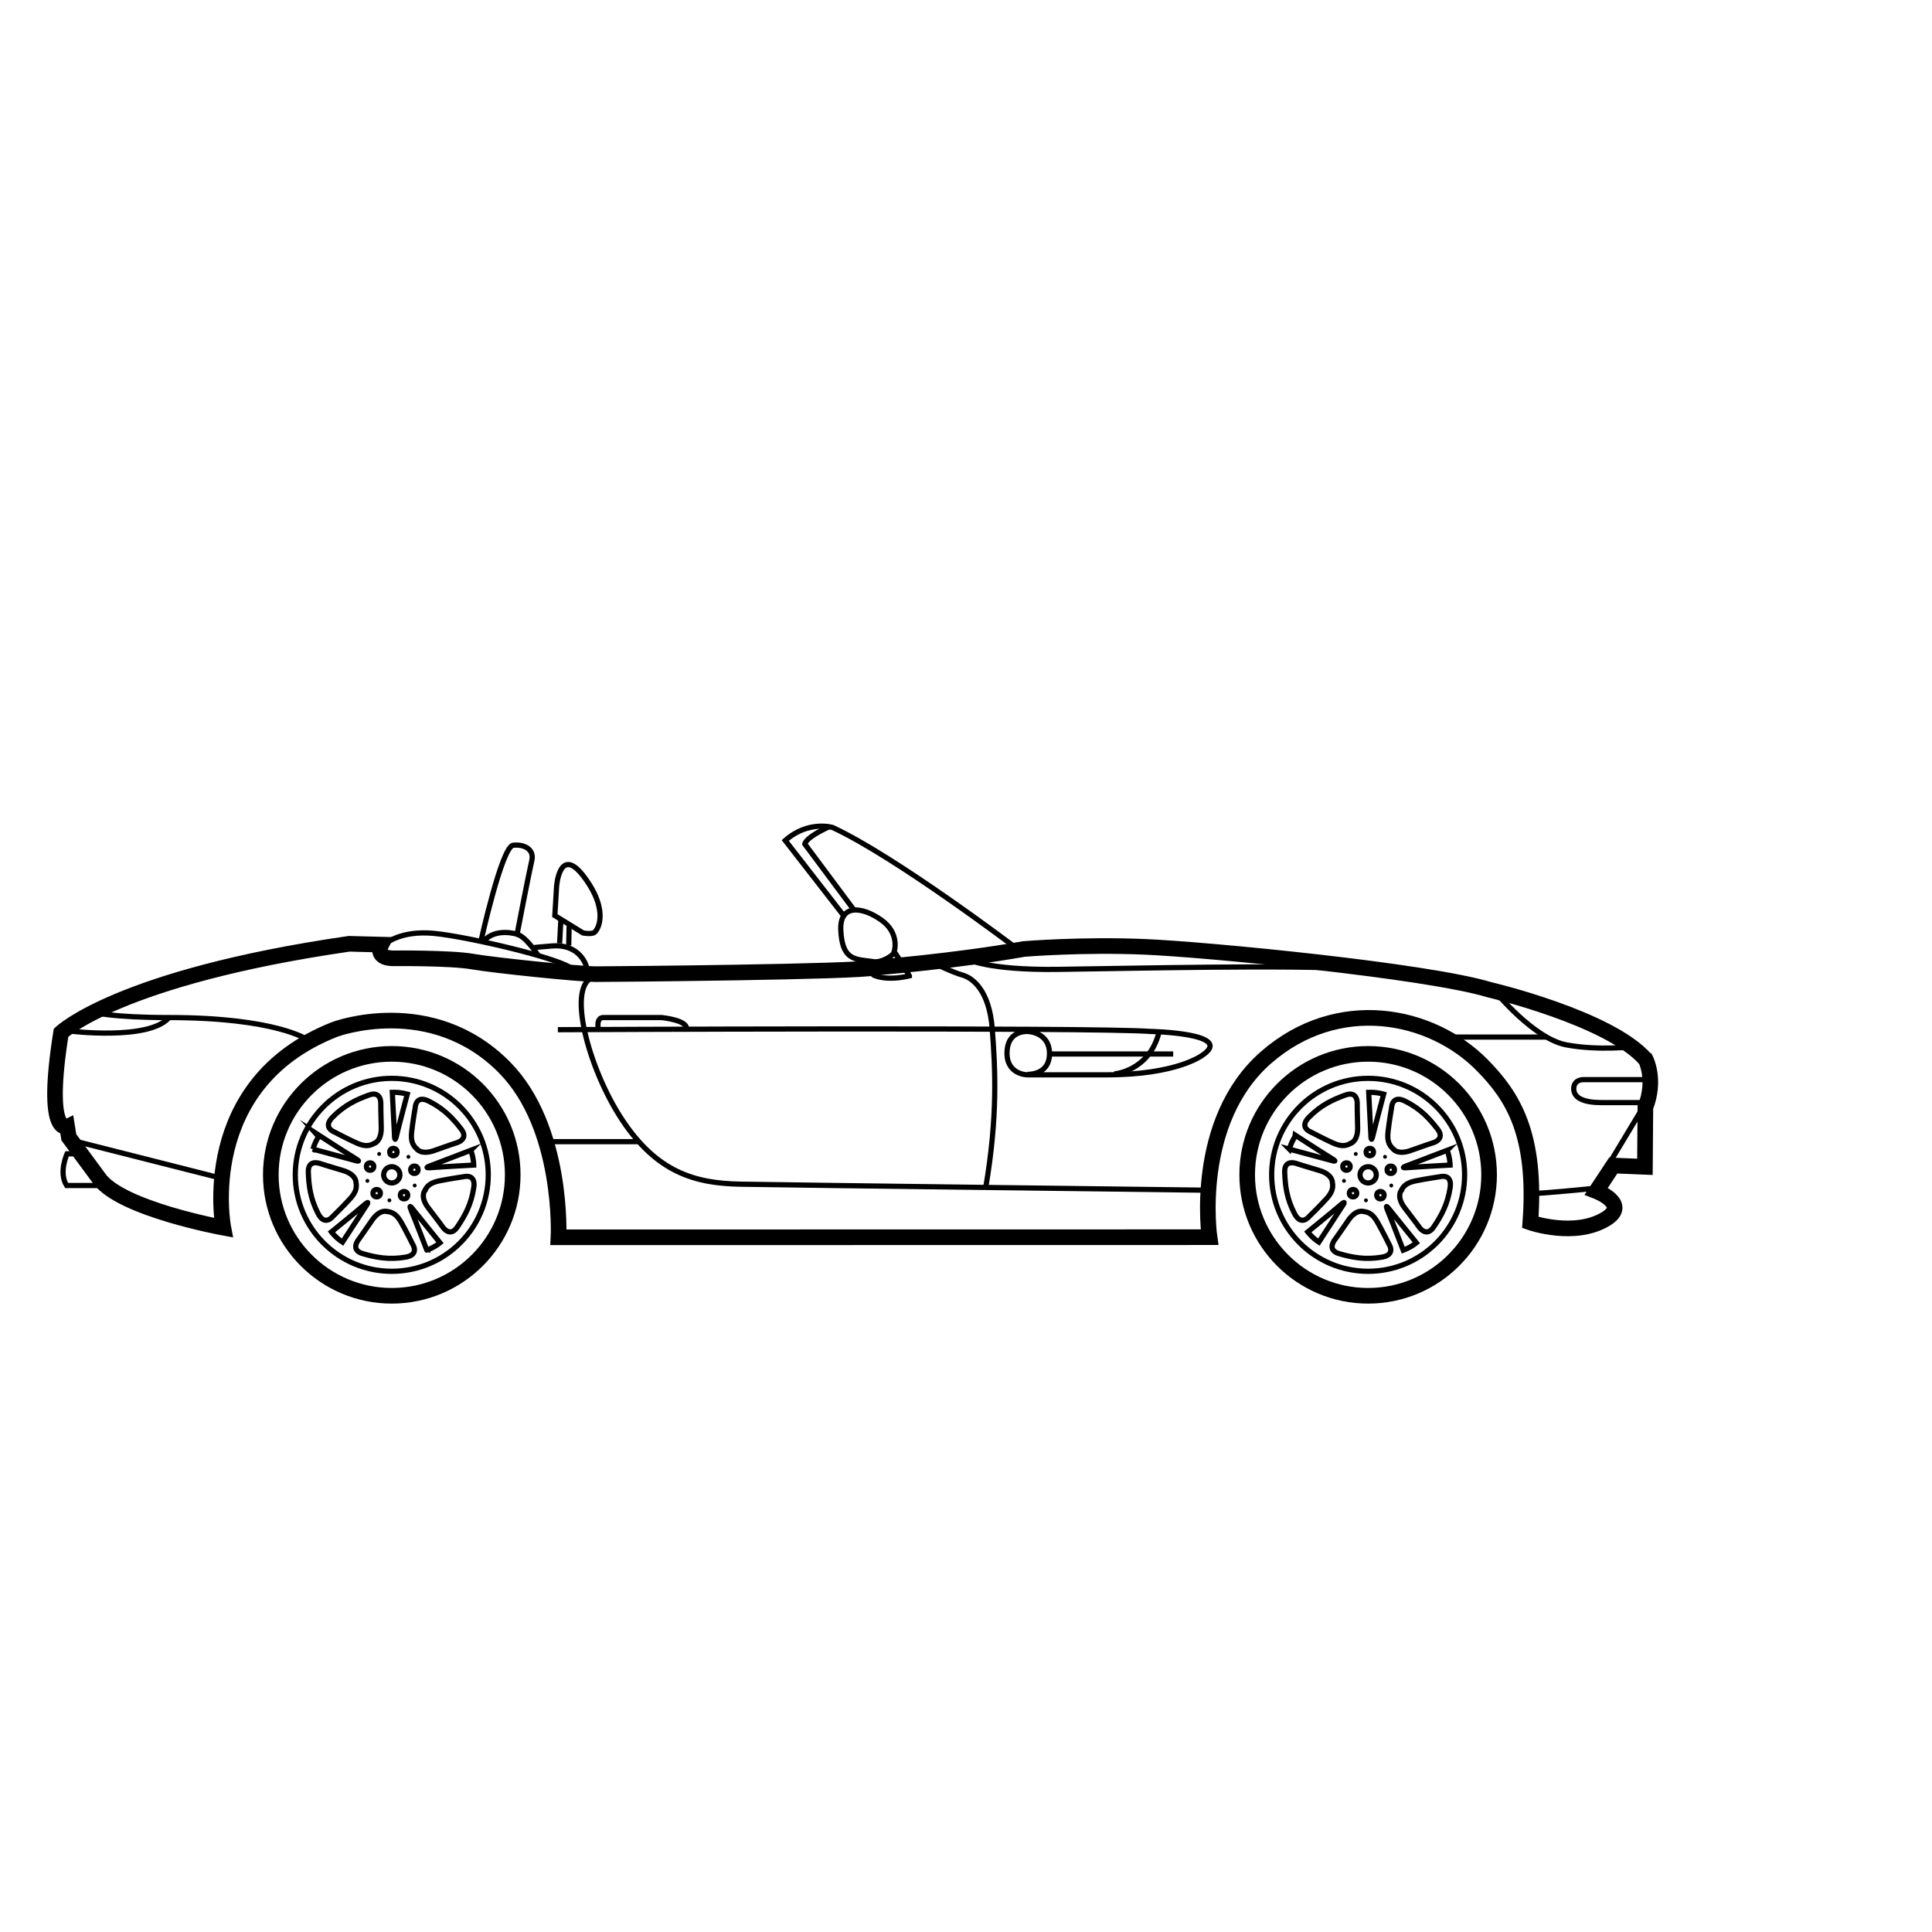 <?xml version="1.0" encoding="UTF-8"?>
<!-- Uploaded to: ICON Repo, www.svgrepo.com, Generator: ICON Repo Mixer Tools -->
<svg width="800px" height="800px" version="1.1" viewBox="144 144 512 512" xmlns="http://www.w3.org/2000/svg">
 <defs>
  <clipPath id="d">
   <path d="m148.09 335h491.91v196h-491.91z"/>
  </clipPath>
  <clipPath id="c">
   <path d="m148.09 394h60.906v44h-60.906z"/>
  </clipPath>
  <clipPath id="b">
   <path d="m148.09 426h74.906v50h-74.906z"/>
  </clipPath>
  <clipPath id="a">
   <path d="m148.09 430h43.906v48h-43.906z"/>
  </clipPath>
 </defs>
 <g clip-path="url(#d)">
  <path transform="matrix(.69 0 0 .69 148.09 306.48)" d="m626.17 171.5c-13.833-16.001-60.002-26.834-60.002-26.834-24.168-7.335-108.67-15.503-132.66-16.499-23.998-1.002-46.169 0.832-46.169 0.832-27.332 4.834-57.5 7.166-57.5 7.166-5.502 1.664-100.67 2.502-106.83 2.502-6.169 0-38.833-3.334-47.499-4.834-8.665-1.5-30.666-1.251-30.666-1.251-7.001-0.17-4.336-5.253-4.336-5.253l-12.333-0.328c-88.5 12.831-110.66 34.164-110.66 34.164-6.333 39.835 2.332 35.998 2.332 35.998l0.668 4.166 11.665 15.831c8.332 11.665 47.663 18.876 47.663 18.876s-10.663-55.168 42.835-76.167c0 0 36.932-13.816 65.045 14.501 22.957 23.127 20.857 65.362 20.857 65.362l250.03-0.04s-6.475-44.488 21.791-69.092c27.389-23.84 63.279-17.02 83.015 3.079 11.648 11.863 20.931 26.313 18.418 60.358 0 0 17.014 5.954 29.013-1.375 9.311-5.688-3.668-10.663-3.668-10.663l6.498-9.831 12.169 0.498 0.17-22.832c4.166-10.499 0.164-18.333 0.164-18.333z" fill="none" stroke="#000000" stroke-miterlimit="10" stroke-width="6"/>
 </g>
 <path transform="matrix(.69 0 0 .69 148.09 306.48)" d="m142.33 126.83s5.666-4.998 18.333-3.832c12.667 1.166 49.836 9.831 53.334 13.833" fill="none" stroke="#000000" stroke-miterlimit="10" stroke-width="2"/>
 <path transform="matrix(.69 0 0 .69 148.09 306.48)" d="m178.83 125.83s7.998-36.167 12.333-36.665c4.336-0.498 8.167 1.67 7.166 5.835-1.002 4.166-5.666 28.334-5.666 28.334s-8.167-2.666-12.831 2.666" fill="none" stroke="#000000" stroke-miterlimit="10" stroke-width="2"/>
 <path transform="matrix(.69 0 0 .69 148.09 306.48)" d="m200.66 131.33s-4.5-7.001-7.998-7.998" fill="none" stroke="#000000" stroke-miterlimit="10" stroke-width="2"/>
 <path transform="matrix(.69 0 0 .69 148.09 306.48)" d="m219.33 135.83s-2.168-8.835-13.165-7.998c-10.997 0.832-6.333 0.832-6.333 0.832" fill="none" stroke="#000000" stroke-miterlimit="10" stroke-width="2"/>
 <path transform="matrix(.69 0 0 .69 148.09 306.48)" d="m207.17 116.17 10.833 6.668s2.502 0.498 4.002 0c1.5-0.498 6.333-7.998-3.334-21.168-9.667-13.165-10.833 3.334-10.833 3.334z" fill="none" stroke="#000000" stroke-miterlimit="10" stroke-width="2"/>
 <path transform="matrix(.69 0 0 .69 148.09 306.48)" d="m209.5 117.5-0.498 9.333" fill="none" stroke="#000000" stroke-miterlimit="10" stroke-width="2"/>
 <path transform="matrix(.69 0 0 .69 148.09 306.48)" d="m212.66 120.17-0.164 7.5" fill="none" stroke="#000000" stroke-miterlimit="10" stroke-width="2"/>
 <path transform="matrix(.69 0 0 .69 148.09 306.48)" d="m343.34 139.33s-4.166-7.001-5.835-9.333c0 0 2.332-7.001-4.998-12.169-7.335-5.168-16.001-6.169-15.503 4.002 0.498 10.165 4.33 10.997 9.667 11.665l3.832 0.498-1.002 4.998c0.006 0.006 4.505 2.507 13.839 0.34z" fill="none" stroke="#000000" stroke-miterlimit="10" stroke-width="2"/>
 <path transform="matrix(.69 0 0 .69 148.09 306.48)" d="m337.66 130.33s-2.332 3-7.166 3.668" fill="none" stroke="#000000" stroke-miterlimit="10" stroke-width="2"/>
 <path transform="matrix(.69 0 0 .69 148.09 306.48)" d="m341.33 135.33s22-1.67 46.831-4.5" fill="none" stroke="#000000" stroke-miterlimit="10" stroke-width="2"/>
 <path transform="matrix(.69 0 0 .69 148.09 306.48)" d="m352.79 134.46s7.205 3.543 10.873 4.539c3.668 1.002 10.335 5.502 11.501 20.665 1.166 15.169 2.168 33.502-2.502 60.998" fill="none" stroke="#000000" stroke-miterlimit="10" stroke-width="2"/>
 <path transform="matrix(.69 0 0 .69 148.09 306.48)" d="m458.5 221.66s-162.83-1.998-180.17-2.332c-17.331-0.334-31.832-4.5-45.167-24.502-13.335-20.002-22-53.164-10.499-55.168" fill="none" stroke="#000000" stroke-miterlimit="10" stroke-width="2"/>
 <path transform="matrix(.69 0 0 .69 148.09 306.48)" d="m204 203h35.166" fill="none" stroke="#000000" stroke-miterlimit="10" stroke-width="2"/>
 <path transform="matrix(.69 0 0 .69 148.09 306.48)" d="m208.33 160s204.5-1.002 227.67 0.668c0 0 32.664 0.668 19.833 9.164 0 0-9.667 7.5-36.665 7.5h-30.502s-7.833 0-7.833-8.332 6.832-8.332 7.833-8.332 8.501 0.668 8.501 8.501c0 7.833-7.335 7.998-8.501 7.998" fill="none" stroke="#000000" stroke-miterlimit="10" stroke-width="2"/>
 <path transform="matrix(.69 0 0 .69 148.09 306.48)" d="m444.67 169.33h-47.499" fill="none" stroke="#000000" stroke-miterlimit="10" stroke-width="2"/>
 <path transform="matrix(.69 0 0 .69 148.09 306.48)" d="m422 177s13.329-1.002 17.167-15.831" fill="none" stroke="#000000" stroke-miterlimit="10" stroke-width="2"/>
 <path transform="matrix(.69 0 0 .69 148.09 306.48)" d="m568.33 145.33s14.829 18.169 27.332 20.501c12.497 2.332 26.002 0.668 26.002 0.668" fill="none" stroke="#000000" stroke-miterlimit="10" stroke-width="2"/>
 <path transform="matrix(.69 0 0 .69 148.09 306.48)" d="m551.66 162.83h36.671" fill="none" stroke="#000000" stroke-miterlimit="10" stroke-width="2"/>
 <path transform="matrix(.69 0 0 .69 148.09 306.48)" d="m627 179.17h-24.666s-3.832-0.164-3.832 3.498c0 3.668 4.002 5.332 10.663 5.332h17.337" fill="none" stroke="#000000" stroke-miterlimit="10" stroke-width="2"/>
 <path transform="matrix(.69 0 0 .69 148.09 306.48)" d="m625 190-15.333 25.498-2.332 5.332s-20.999 2.168-26.336 2.168" fill="none" stroke="#000000" stroke-miterlimit="10" stroke-width="2"/>
 <path transform="matrix(.69 0 0 .69 148.09 306.48)" d="m365.79 132.96s7.545 4.205 34.373 3.877c26.834-0.334 89.332-1.834 115.33-0.164" fill="none" stroke="#000000" stroke-miterlimit="10" stroke-width="2"/>
 <path transform="matrix(.69 0 0 .69 148.09 306.48)" d="m223.83 159.5s-0.832-4.166 1.998-4.166h22.334s10.335 1.002 9.498 4.5" fill="none" stroke="#000000" stroke-miterlimit="10" stroke-width="2"/>
 <path transform="matrix(.69 0 0 .69 148.09 306.48)" d="m112.16 163.84s-11.999-8.501-53.164-8.501c-22 0-28.832-1.998-28.832-1.998" fill="none" stroke="#000000" stroke-miterlimit="10" stroke-width="2"/>
 <g clip-path="url(#c)">
  <path transform="matrix(.69 0 0 .69 148.09 306.48)" d="m20.665 160.5s30.666 3.832 38.335-5.168" fill="none" stroke="#000000" stroke-miterlimit="10" stroke-width="2"/>
 </g>
 <g clip-path="url(#b)">
  <path transform="matrix(.69 0 0 .69 148.09 306.48)" d="m23.002 202.83 56.498 14.331" fill="none" stroke="#000000" stroke-miterlimit="10" stroke-width="2"/>
 </g>
 <g clip-path="url(#a)">
  <path transform="matrix(.69 0 0 .69 148.09 306.48)" d="m24.502 207.67h-4.67s-3.334 7.166-0.17 12.169h15.169" fill="none" stroke="#000000" stroke-miterlimit="10" stroke-width="2"/>
 </g>
 <path transform="matrix(.69 0 0 .69 148.09 306.48)" d="m384.17 128.5s-46.169-35.001-70.331-46.169c0 0-9.333-2.836-18.169 4.998l22.668 29.166" fill="none" stroke="#000000" stroke-miterlimit="10" stroke-width="2"/>
 <path transform="matrix(.69 0 0 .69 148.09 306.48)" d="m322.17 114.17-19.001-25.498s0.045-2.377 9.543-6.707" fill="none" stroke="#000000" stroke-miterlimit="10" stroke-width="2"/>
 <path transform="matrix(.69 0 0 .69 148.09 306.48)" d="m473.08 215.74c0-25.657 20.801-46.457 46.457-46.457 25.657 0 46.457 20.801 46.457 46.457 0 25.662-20.801 46.457-46.457 46.457-25.657 0-46.457-20.801-46.457-46.457z" fill="none" stroke="#000000" stroke-miterlimit="10" stroke-width="6"/>
 <path transform="matrix(.69 0 0 .69 148.09 306.48)" d="m556.59 215.74c0 20.461-16.589 37.05-37.05 37.05-20.467 0-37.056-16.589-37.056-37.05 0-20.467 16.589-37.056 37.056-37.056 20.461 0 37.05 16.589 37.05 37.056" fill="none" stroke="#000000" stroke-miterlimit="10" stroke-width="2"/>
 <path transform="matrix(.69 0 0 .69 148.09 306.48)" d="m516.72 214.4c0.741-1.562 2.604-2.224 4.166-1.483 1.556 0.736 2.224 2.604 1.483 4.166-0.741 1.562-2.604 2.224-4.166 1.483-1.562-0.741-2.224-2.604-1.483-4.166z" fill="none" stroke="#000000" stroke-miterlimit="10" stroke-width="2"/>
 <path transform="matrix(.69 0 0 .69 148.09 306.48)" d="m489.29 205.88 15.871 4.279s3.407 1.104 0.26-0.792c-3.153-1.902-13.72-8.75-13.72-8.75 0 0.006-1.67 2.439-2.411 5.264z" fill="none" stroke="#000000" stroke-miterlimit="10" stroke-width="2"/>
 <path transform="matrix(.69 0 0 .69 148.09 306.48)" d="m505.78 218.51s0.079-2.954-5.122-4.471c-5.439-1.585-8.53-2.598-8.53-2.598s-4.811-1.913-4.641 3.226 0.753 10.199 3.815 16.046c2.541 4.856 5.519 1.092 5.519 1.092s4.37-4.273 6.696-6.854c2.134-2.366 2.728-4.098 2.264-6.441z" fill="none" stroke="#000000" stroke-miterlimit="10" stroke-width="2"/>
 <path transform="matrix(.69 0 0 .69 148.09 306.48)" d="m512.63 212.56c0 1.89-2.836 1.89-2.836 0 0-1.885 2.836-1.885 2.836 0" fill="none" stroke="#000000" stroke-miterlimit="10" stroke-width="2"/>
 <path d="m499.68 456.78c-0.086 0.27 0.059 0.559 0.332 0.648 0.273 0.09 0.562-0.059 0.648-0.332 0.086-0.27-0.059-0.559-0.332-0.648-0.27-0.086-0.562 0.062-0.648 0.332z"/>
 <path transform="matrix(.69 0 0 .69 148.09 306.48)" d="m500.6 241.59 8.977-13.771s2.106-2.898-0.674-0.487c-2.779 2.411-12.56 10.341-12.56 10.341s1.8 2.338 4.256 3.917z" fill="none" stroke="#000000" stroke-miterlimit="10" stroke-width="2"/>
 <path transform="matrix(.69 0 0 .69 148.09 306.48)" d="m517.71 229.81s-2.785-0.991-5.835 3.487c-3.187 4.686-5.105 7.313-5.105 7.313s-3.305 3.985 1.63 5.411c4.941 1.426 9.933 2.439 16.437 1.336 5.405-0.917 2.745-4.907 2.745-4.907s-2.717-5.473-4.449-8.484c-1.585-2.773-3.051-3.877-5.422-4.154z" fill="none" stroke="#000000" stroke-miterlimit="10" stroke-width="2"/>
 <path transform="matrix(.69 0 0 .69 148.09 306.48)" d="m515.16 222.8c0 1.885-2.836 1.885-2.836 0 0-1.89 2.836-1.89 2.836 0" fill="none" stroke="#000000" stroke-miterlimit="10" stroke-width="2"/>
 <path d="m505.69 462.52c0.23 0.168 0.551 0.117 0.719-0.113 0.168-0.23 0.117-0.551-0.113-0.719-0.23-0.168-0.551-0.117-0.719 0.113-0.168 0.23-0.117 0.551 0.113 0.719z"/>
 <path transform="matrix(.69 0 0 .69 148.09 306.48)" d="m538.06 241.85-10.324-12.792s-2.106-2.898-0.674 0.492 5.954 15.141 5.954 15.141 2.785-0.991 5.043-2.841z" fill="none" stroke="#000000" stroke-miterlimit="10" stroke-width="2"/>
 <path transform="matrix(.69 0 0 .69 148.09 306.48)" d="m532.15 221.95s-1.806 2.343 1.517 6.622c3.47 4.477 5.377 7.115 5.377 7.115s2.768 4.375 5.649 0.119c2.881-4.256 5.388-8.694 6.351-15.225 0.798-5.422-3.821-4.126-3.821-4.126s-6.045 0.894-9.441 1.607c-3.13 0.662-4.63 1.721-5.632 3.888z" fill="none" stroke="#000000" stroke-miterlimit="10" stroke-width="2"/>
 <path transform="matrix(.69 0 0 .69 148.09 306.48)" d="m525.67 223.56c0 1.89-2.836 1.89-2.836 0 0-1.89 2.836-1.89 2.836 0" fill="none" stroke="#000000" stroke-miterlimit="10" stroke-width="2"/>
 <path d="m513.01 458.59c0.23-0.168 0.281-0.488 0.113-0.719-0.168-0.23-0.488-0.281-0.719-0.113-0.23 0.168-0.281 0.488-0.113 0.719 0.168 0.23 0.488 0.281 0.719 0.113z"/>
 <path transform="matrix(.69 0 0 .69 148.09 306.48)" d="m549.89 206.32-15.356 5.864s-3.407 1.109 0.26 0.792c3.668-0.311 16.239-0.979 16.239-0.979 0-0.006-0.085-2.954-1.143-5.677z" fill="none" stroke="#000000" stroke-miterlimit="10" stroke-width="2"/>
 <path transform="matrix(.69 0 0 .69 148.09 306.48)" d="m529.13 205.79s1.67 2.439 6.769 0.606c5.332-1.919 8.428-2.915 8.428-2.915s5.02-1.279 1.857-5.332c-3.158-4.058-6.6-7.811-12.514-10.743-4.907-2.434-5.105 2.36-5.105 2.36s-1.019 6.022-1.392 9.475c-0.334 3.175 0.204 4.93 1.958 6.549z" fill="none" stroke="#000000" stroke-miterlimit="10" stroke-width="2"/>
 <path transform="matrix(.69 0 0 .69 148.09 306.48)" d="m529.65 213.8c0 1.89-2.836 1.89-2.836 0 0-1.89 2.836-1.89 2.836 0" fill="none" stroke="#000000" stroke-miterlimit="10" stroke-width="2"/>
 <path d="m511.53 450.41c-0.086-0.27-0.379-0.418-0.648-0.332-0.273 0.086-0.418 0.379-0.332 0.648 0.086 0.27 0.379 0.418 0.648 0.332 0.273-0.086 0.422-0.375 0.332-0.648z"/>
 <path transform="matrix(.69 0 0 .69 148.09 306.48)" d="m519.75 184.08 0.832 16.42s0 3.583 0.832 0 4.087-15.752 4.087-15.752-2.836-0.832-5.751-0.668z" fill="none" stroke="#000000" stroke-miterlimit="10" stroke-width="2"/>
 <path transform="matrix(.69 0 0 .69 148.09 306.48)" d="m512.84 203.67s2.836-0.832 2.666-6.249c-0.175-5.666-0.164-8.915-0.164-8.915s0.334-5.168-4.5-3.419c-4.834 1.749-9.469 3.866-14.082 8.581-3.832 3.917 0.668 5.586 0.668 5.586s5.417 2.836 8.581 4.251c2.909 1.308 4.743 1.33 6.832 0.164z" fill="none" stroke="#000000" stroke-miterlimit="10" stroke-width="2"/>
 <path transform="matrix(.69 0 0 .69 148.09 306.48)" d="m521.59 207c0 1.89-2.836 1.89-2.836 0 0-1.89 2.836-1.89 2.836 0" fill="none" stroke="#000000" stroke-miterlimit="10" stroke-width="2"/>
 <path d="m503.29 449.29c-0.285 0-0.516 0.23-0.516 0.516 0 0.285 0.23 0.516 0.516 0.516 0.285 0 0.512-0.23 0.512-0.516 0-0.285-0.227-0.516-0.512-0.516z"/>
 <path transform="matrix(.69 0 0 .69 148.09 306.48)" d="m98.082 215.74c0-25.657 20.801-46.457 46.457-46.457 25.657 0 46.457 20.801 46.457 46.457 0 25.662-20.801 46.457-46.457 46.457-25.657 0-46.457-20.801-46.457-46.457z" fill="none" stroke="#000000" stroke-miterlimit="10" stroke-width="6"/>
 <path transform="matrix(.69 0 0 .69 148.09 306.48)" d="m181.6 215.74c0 20.461-16.589 37.05-37.056 37.05s-37.056-16.589-37.056-37.05c0-20.467 16.589-37.056 37.056-37.056s37.056 16.589 37.056 37.056" fill="none" stroke="#000000" stroke-miterlimit="10" stroke-width="2"/>
 <path transform="matrix(.69 0 0 .69 148.09 306.48)" d="m141.72 214.4c0.741-1.562 2.604-2.224 4.166-1.483 1.562 0.736 2.224 2.604 1.483 4.166-0.741 1.562-2.604 2.224-4.166 1.483-1.556-0.741-2.224-2.604-1.483-4.166z" fill="none" stroke="#000000" stroke-miterlimit="10" stroke-width="2"/>
 <path transform="matrix(.69 0 0 .69 148.09 306.48)" d="m114.29 205.88 15.871 4.279s3.407 1.104 0.255-0.792c-3.153-1.902-13.72-8.75-13.72-8.75 0.006 0.006-1.664 2.439-2.405 5.264z" fill="none" stroke="#000000" stroke-miterlimit="10" stroke-width="2"/>
 <path transform="matrix(.69 0 0 .69 148.09 306.48)" d="m130.78 218.51s0.079-2.954-5.122-4.471c-5.439-1.585-8.53-2.598-8.53-2.598s-4.811-1.913-4.641 3.226c0.17 5.139 0.753 10.199 3.809 16.046 2.541 4.856 5.519 1.092 5.519 1.092s4.37-4.273 6.696-6.854c2.139-2.366 2.734-4.098 2.27-6.441z" fill="none" stroke="#000000" stroke-miterlimit="10" stroke-width="2"/>
 <path transform="matrix(.69 0 0 .69 148.09 306.48)" d="m137.63 212.56c0 1.89-2.836 1.89-2.836 0 0-1.885 2.836-1.885 2.836 0" fill="none" stroke="#000000" stroke-miterlimit="10" stroke-width="2"/>
 <path d="m240.88 456.78c-0.086 0.27 0.059 0.559 0.332 0.648 0.273 0.09 0.562-0.059 0.648-0.332 0.086-0.27-0.059-0.559-0.332-0.648-0.27-0.086-0.559 0.062-0.648 0.332z"/>
 <path transform="matrix(.69 0 0 .69 148.09 306.48)" d="m125.61 241.59 8.977-13.771s2.106-2.898-0.674-0.487c-2.779 2.411-12.56 10.341-12.56 10.341s1.8 2.338 4.256 3.917z" fill="none" stroke="#000000" stroke-miterlimit="10" stroke-width="2"/>
 <path transform="matrix(.69 0 0 .69 148.09 306.48)" d="m142.72 229.81s-2.785-0.991-5.835 3.487c-3.187 4.686-5.105 7.313-5.105 7.313s-3.305 3.985 1.63 5.411c4.941 1.426 9.933 2.439 16.437 1.336 5.405-0.917 2.745-4.907 2.745-4.907s-2.717-5.473-4.443-8.484c-1.591-2.773-3.056-3.877-5.428-4.154z" fill="none" stroke="#000000" stroke-miterlimit="10" stroke-width="2"/>
 <path transform="matrix(.69 0 0 .69 148.09 306.48)" d="m140.16 222.8c0 1.885-2.836 1.885-2.836 0 0-1.89 2.836-1.89 2.836 0" fill="none" stroke="#000000" stroke-miterlimit="10" stroke-width="2"/>
 <path d="m246.89 462.52c0.23 0.168 0.551 0.117 0.719-0.113 0.168-0.23 0.117-0.551-0.113-0.719-0.23-0.168-0.551-0.117-0.719 0.113-0.168 0.23-0.121 0.551 0.113 0.719z"/>
 <path transform="matrix(.69 0 0 .69 148.09 306.48)" d="m163.06 241.85-10.324-12.792s-2.106-2.898-0.674 0.492c1.432 3.39 5.954 15.141 5.954 15.141-0.006 0 2.779-0.991 5.043-2.841z" fill="none" stroke="#000000" stroke-miterlimit="10" stroke-width="2"/>
 <path transform="matrix(.69 0 0 .69 148.09 306.48)" d="m157.15 221.95s-1.806 2.343 1.517 6.622c3.47 4.477 5.377 7.115 5.377 7.115s2.768 4.375 5.649 0.119c2.881-4.256 5.388-8.694 6.351-15.225 0.798-5.422-3.821-4.126-3.821-4.126s-6.045 0.894-9.441 1.607c-3.136 0.662-4.636 1.721-5.632 3.888z" fill="none" stroke="#000000" stroke-miterlimit="10" stroke-width="2"/>
 <path transform="matrix(.69 0 0 .69 148.09 306.48)" d="m150.67 223.56c0 1.89-2.83 1.89-2.83 0 0-1.89 2.83-1.89 2.83 0" fill="none" stroke="#000000" stroke-miterlimit="10" stroke-width="2"/>
 <path d="m254.2 458.59c0.23-0.168 0.281-0.488 0.113-0.719-0.168-0.23-0.488-0.281-0.719-0.113-0.23 0.168-0.281 0.488-0.113 0.719 0.168 0.23 0.488 0.281 0.719 0.113z"/>
 <path transform="matrix(.69 0 0 .69 148.09 306.48)" d="m174.89 206.32-15.356 5.864s-3.407 1.109 0.26 0.792c3.668-0.311 16.239-0.979 16.239-0.979 0-0.006-0.085-2.954-1.143-5.677z" fill="none" stroke="#000000" stroke-miterlimit="10" stroke-width="2"/>
 <path transform="matrix(.69 0 0 .69 148.09 306.48)" d="m154.13 205.79s1.67 2.439 6.769 0.606c5.332-1.919 8.428-2.915 8.428-2.915s5.02-1.279 1.857-5.332c-3.158-4.058-6.605-7.811-12.514-10.743-4.907-2.434-5.105 2.36-5.105 2.36s-1.019 6.022-1.392 9.475c-0.34 3.175 0.204 4.93 1.958 6.549z" fill="none" stroke="#000000" stroke-miterlimit="10" stroke-width="2"/>
 <path transform="matrix(.69 0 0 .69 148.09 306.48)" d="m154.64 213.8c0 1.89-2.83 1.89-2.83 0 0-1.89 2.83-1.89 2.83 0" fill="none" stroke="#000000" stroke-miterlimit="10" stroke-width="2"/>
 <path d="m252.72 450.41c-0.086-0.27-0.379-0.418-0.648-0.332-0.27 0.086-0.418 0.379-0.332 0.648 0.086 0.27 0.379 0.418 0.648 0.332 0.273-0.086 0.418-0.375 0.332-0.648z"/>
 <path transform="matrix(.69 0 0 .69 148.09 306.48)" d="m144.75 184.08 0.832 16.42s0 3.583 0.832 0c0.832-3.583 4.087-15.752 4.087-15.752s-2.83-0.832-5.751-0.668z" fill="none" stroke="#000000" stroke-miterlimit="10" stroke-width="2"/>
 <path transform="matrix(.69 0 0 .69 148.09 306.48)" d="m137.83 203.67s2.836-0.832 2.666-6.249c-0.175-5.666-0.17-8.915-0.17-8.915s0.334-5.168-4.5-3.419c-4.834 1.749-9.469 3.866-14.082 8.581-3.832 3.917 0.668 5.586 0.668 5.586s5.417 2.836 8.581 4.251c2.921 1.308 4.754 1.33 6.837 0.164z" fill="none" stroke="#000000" stroke-miterlimit="10" stroke-width="2"/>
 <path transform="matrix(.69 0 0 .69 148.09 306.48)" d="m146.58 207c0 1.89-2.83 1.89-2.83 0 0-1.89 2.83-1.89 2.83 0" fill="none" stroke="#000000" stroke-miterlimit="10" stroke-width="2"/>
 <path d="m244.48 449.29c-0.285 0-0.516 0.23-0.516 0.516 0 0.285 0.23 0.516 0.516 0.516s0.516-0.23 0.516-0.516c0-0.285-0.23-0.516-0.516-0.516z"/>
</svg>